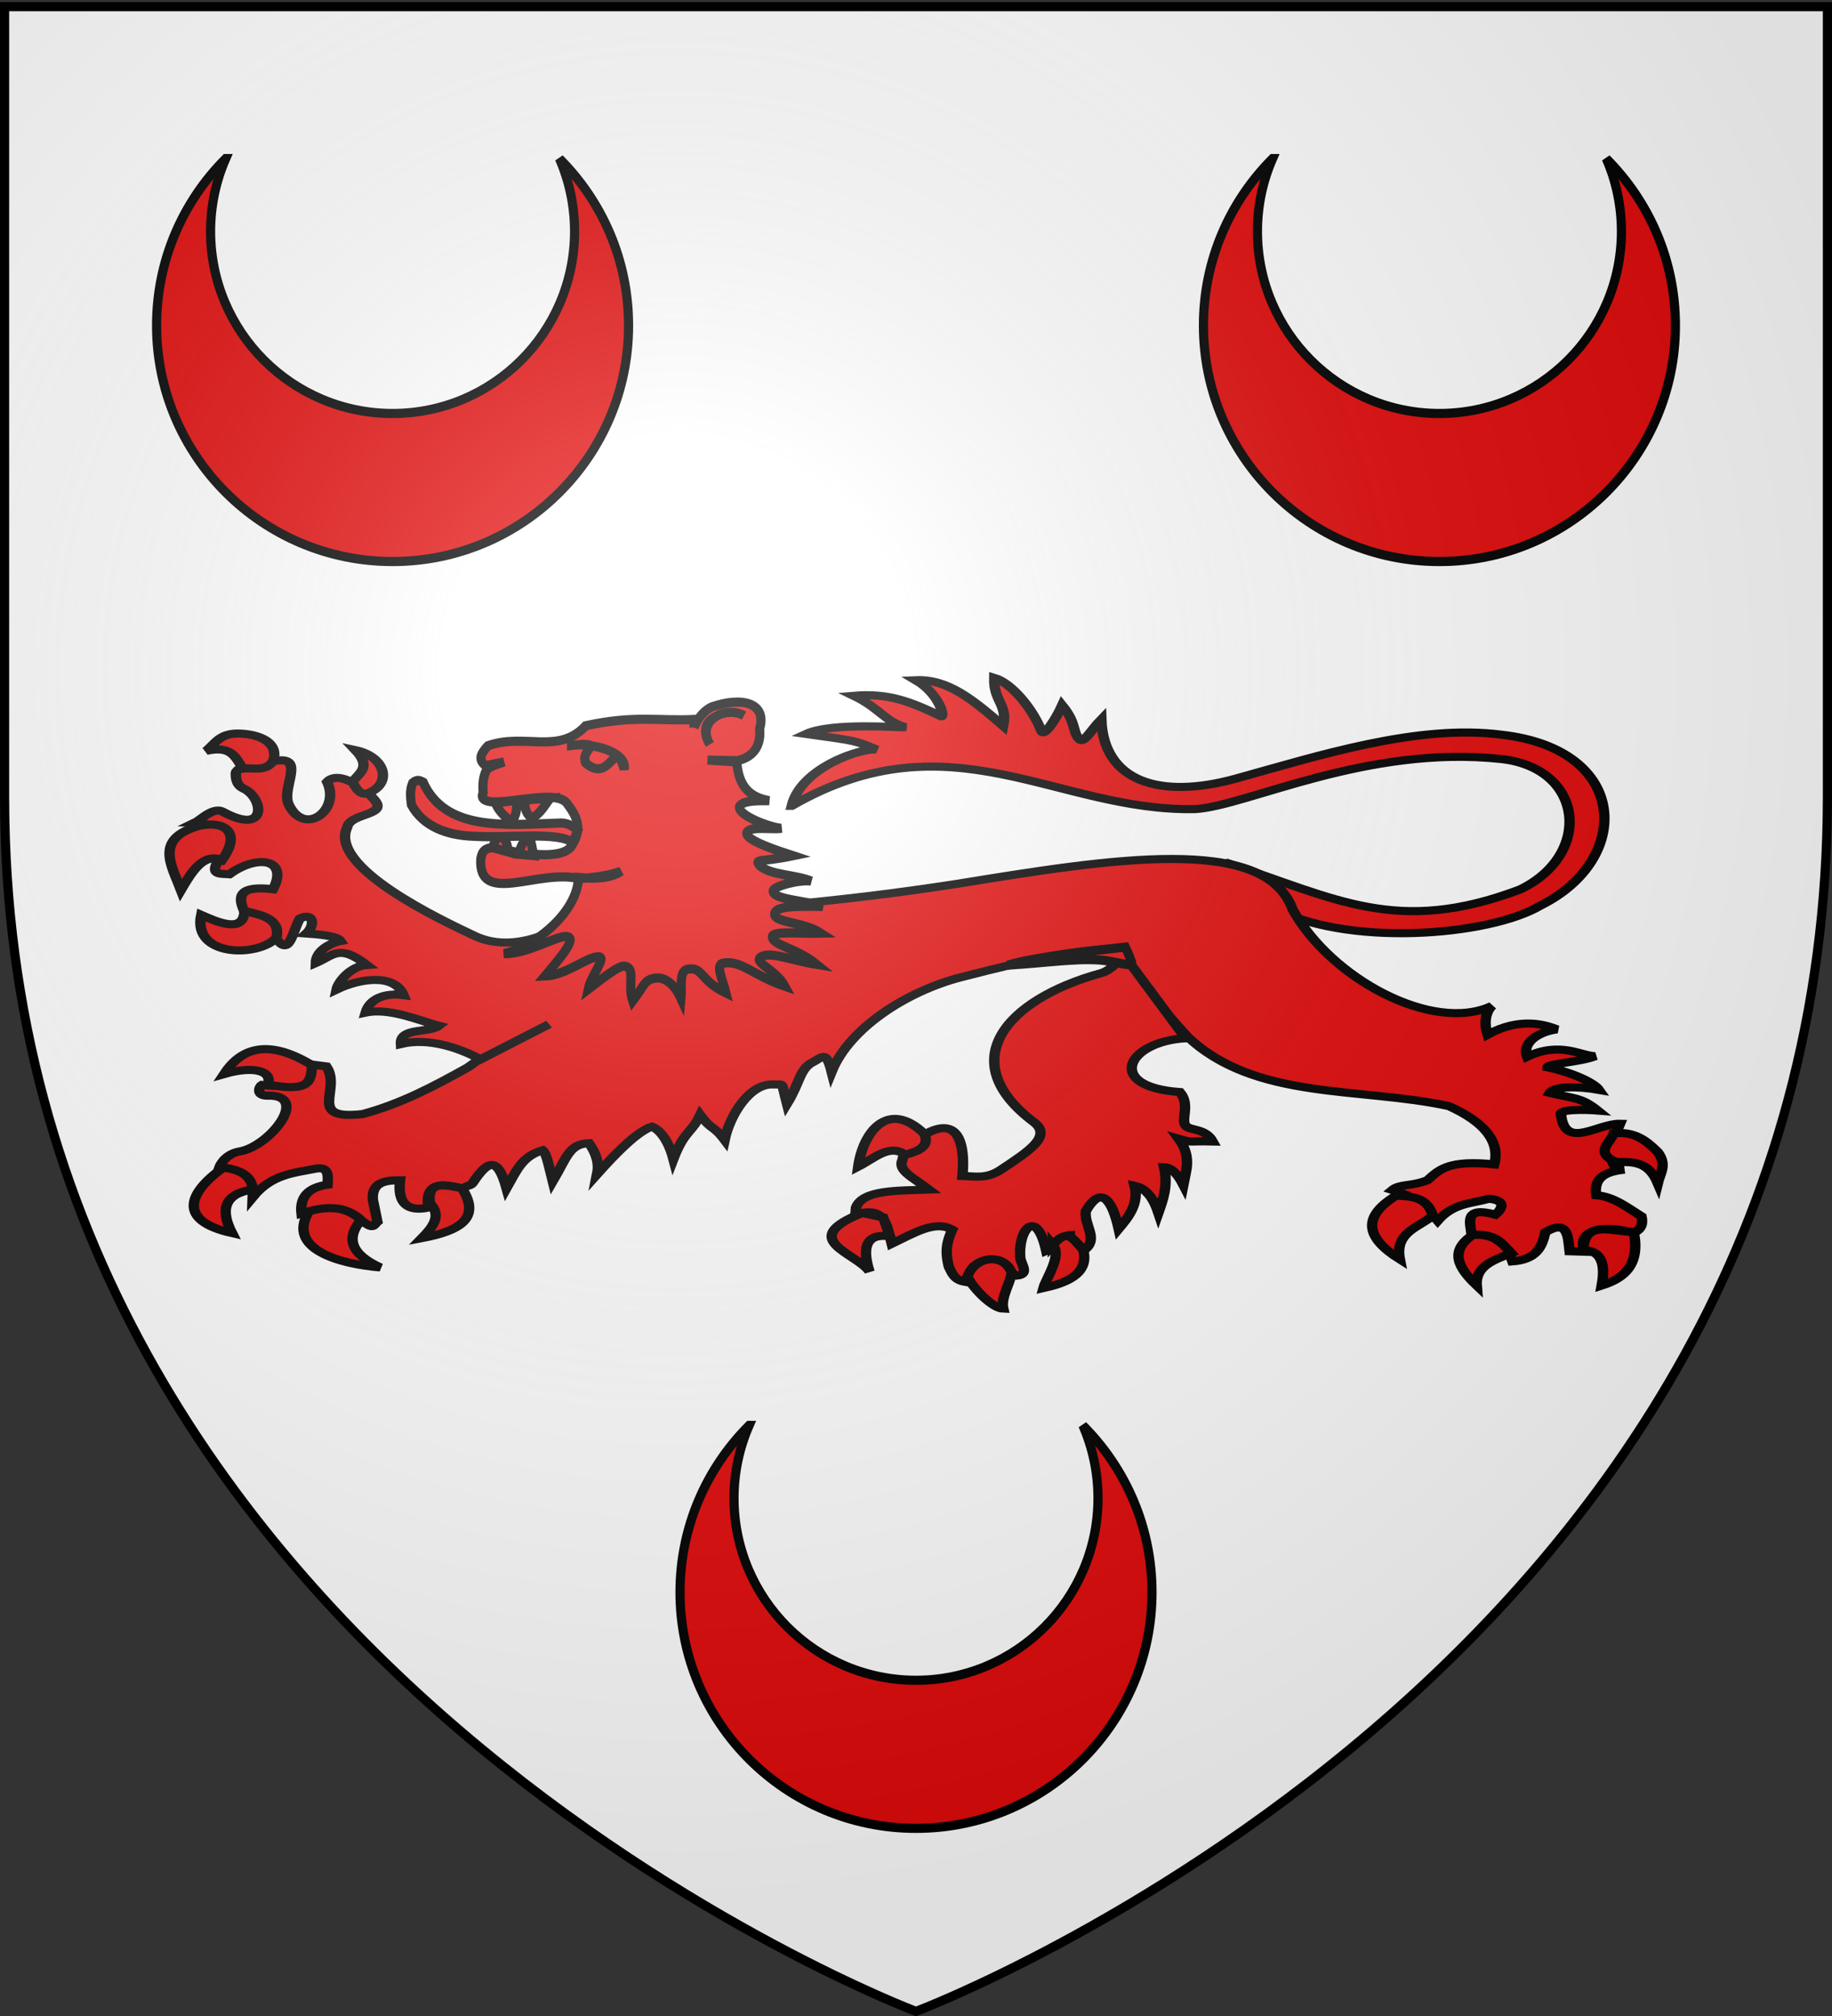 <svg xmlns="http://www.w3.org/2000/svg" xmlns:xlink="http://www.w3.org/1999/xlink" height="660" width="600" version="1.0"><rect width="100%" height="100%" fill="#333333" stroke="none"/><defs><radialGradient xlink:href="#a" id="b" gradientUnits="userSpaceOnUse" gradientTransform="matrix(1.353 0 0 1.349 -77.63 -85.747)" cx="221.445" cy="226.331" fx="221.445" fy="226.331" r="300"/><linearGradient id="a"><stop style="stop-color:white;stop-opacity:.314" offset="0"/><stop offset=".19" style="stop-color:white;stop-opacity:.251"/><stop style="stop-color:#6b6b6b;stop-opacity:.125" offset=".6"/><stop style="stop-color:black;stop-opacity:.125" offset="1"/></linearGradient></defs><g style="display:inline"><path style="fill:#fff;fill-opacity:1;fill-rule:evenodd;stroke:none;stroke-width:1px;stroke-linecap:butt;stroke-linejoin:miter;stroke-opacity:1" d="M300 658.5s298.5-112.32 298.5-397.772V2.176H1.5v258.552C1.5 546.18 300 658.5 300 658.5z"/><path style="opacity:1;fill:#e20909;fill-opacity:1;stroke:#000;stroke-width:3;stroke-miterlimit:4;stroke-dasharray:none;stroke-opacity:1" d="M88.818 57.923C74.83 71.912 66.177 91.22 66.177 112.55c0 42.66 34.628 77.288 77.288 77.288s77.289-34.628 77.289-77.288c0-21.33-8.654-40.637-22.642-54.626 3.19 7.3 4.958 15.363 4.958 23.834 0 32.901-26.703 59.605-59.605 59.605-32.901 0-59.605-26.704-59.605-59.605 0-8.47 1.77-16.536 4.958-23.834zM431.676 57.923c-13.989 13.989-22.642 33.296-22.642 54.626 0 42.66 34.628 77.288 77.288 77.288s77.289-34.628 77.289-77.288c0-21.33-8.654-40.637-22.642-54.626 3.19 7.3 4.958 15.363 4.958 23.834 0 32.901-26.703 59.605-59.605 59.605-32.901 0-59.605-26.704-59.605-59.605 0-8.47 1.77-16.536 4.959-23.834z" transform="translate(-14.894 -6)"/><path style="opacity:1;fill:#e20909;fill-opacity:1;stroke:#000;stroke-width:3;stroke-miterlimit:4;stroke-dasharray:none;stroke-opacity:1" d="M245.353 466.654c-13.988 13.988-22.641 33.295-22.641 54.625 0 42.66 34.628 77.288 77.288 77.288s77.288-34.628 77.288-77.288c0-21.33-8.653-40.637-22.641-54.625 3.19 7.298 4.958 15.362 4.958 23.833 0 32.902-26.703 59.605-59.605 59.605s-59.605-26.703-59.605-59.605c0-8.47 1.77-16.535 4.958-23.833z"/><g style="fill:#e20909;fill-opacity:1;stroke:#000;stroke-width:2.448;stroke-miterlimit:4;stroke-dasharray:none;stroke-opacity:1;display:inline"><g style="fill:#e20909;fill-opacity:1;stroke:#000;stroke-width:4.375;stroke-miterlimit:4;stroke-dasharray:none;stroke-opacity:1"><path d="M272.352 86.243c3.834-20.813 29.682-31.651 35.922-30.365-9.577-5.083-7.744-4.544-29.841-8.533 10.995-6.52 39.903-3.234 41.863-3.673-8.372-2.71-10.764-10.24-21.761-16.98 14.67-1.565 23.62 3.036 36.726 11.082 1.68 1.032-.203-11.751-10.588-19.512 13.248-.731 23.56 9.988 36.826 24.722 1.934-11.917-4.082-12.975-3.794-26.009 7.447 2.841 16.352 17.067 19.887 28.75 1.112 3.673 6.23-6.704 8.752-13.85 6.23 9.913 4.083 13.652 7.111 18.138 2.024 3 4.831-4.518 9.403-10.523.92 33.633 24.661 43.42 56.909 31.954 34.651-12.32 76.448-29.572 111.785-23.69 53.956 7.875 55.365 67.61 16.243 92.562-21.388 16.381-82.212 22.868-113.719.236 0 0-22.838-22.43-18.228-23.415 46.062 19.334 71.626 39.497 123.539 14.355 30.64-18.789 27.093-65.737-8.034-70.575-56.691-7.81-107.031 25.362-128.88 27.1-58.212 1.565-102.966-51.294-170.12-1.774z" style="fill:#e20909;fill-opacity:1;fill-rule:evenodd;stroke:#000;stroke-width:4.375;stroke-linecap:butt;stroke-linejoin:miter;stroke-miterlimit:4;stroke-dasharray:none;stroke-opacity:1;display:inline" transform="matrix(.777 0 0 .605 47.676 211.636)"/><path d="M342.17 128.427c-26.763 5.31-48.643 8.659-84.031 12.891-53.498 6.398-76.46 45.023-122.229 86.42-14.585 10.445-28.067 19.631-44.403 25.304-23.98 3.388-8.673-13.086-15.278-25.782l-5.73-.955c-2.612 12.422-13.37 12.142-21.485 10.981-1.114.848-2.681 5.98 2.57 5.807 17.983-.593.862 27.361-11.873 30.156-4.954 1.088-7.865 5.563-8.84 9.395 7.834 2.74 14.653 6.26 14.323 15.279 7.863-12.219 17.138-12.956 26.26-15.279 5.891-1.5 5.514 3.717 5.252 8.594-8.088 1.458-11.806 6.66-10.981 15.756 11.816-3.261 20.305.132 27.692 5.73 2.88 2.418 3.168-.35 4.297-1.433l-1.91-11.936c-.536-9.441 5.097-10.47 11.46-10.504-1.115 12.255 2.864 17.188 11.936 14.801-1.134-9.41 1.379-15.172 14.8-10.026.89-2.092 2.969-1.542 3.815-3.187 6.594-12.81 10.646-14.32 14.329 2.71 4.238-9.656 6.515-17.224 15.198-20.531 1.576 1.7 2.233 6.237 4.283 16.772 5.907-12.958 6.874-20.189 15.292-20.592 3.285 6.04 4.288 11.264 3.423 16.711 7.43-10.654 16.94-23.276 23.098-25.665 3.3 1.664 6.947 7.33 9.034 17.468 4.614-15.369 7.67-13.93 11.313-23.781 4.923 8.5 5.648 5.597 10.287 13.467 2.164-13.054 10.363-30.617 20.549-29.987 4.77.294 3.106-2.222 5.73 10.504 5.285-11.033 5.19-17.928 10.026-21.963 4.968-3.044 6.355-7.696 8.796 4.572 7.507-23.744 31.819-43.608 54.43-51.087 32.924-10.89 47.752-14.453 66.843-15.756 7.704 17.888 18.553 33.444 28.647 47.745 28.496 34.795 72.746 27.248 110.292 37.719 15.352 8.9 21.572 19.43 19.098 31.512-19.076-2.464-23.015 2.584-28.17 8.594-6.885 3.435-11.569 1.825-14.8 5.252 12.503 5.132 15.148 10.968 19.098 16.711 6.681-9.745 14.219-9.212 21.485-11.936 8.146.81 5.277 5.995 2.865 8.594-13.45-4.69-10.614 4.074-10.027 10.981 10.585-1.201 14.821 5.411 17.189 14.324 10.062-.973 12.589-7.866 13.846-15.756 9.549-7.3 9.55 2.108 10.265 10.265l6.207.239c-4.213-15.71 15.444-13.017 20.292-10.027 3.737-1.616 4.527-4.915 3.82-9.071-6.065-4.875-11.828-10.807-19.099-11.46-1.241-9.835 4.327-12.861 11.937-13.845-5.594.493-7.995-6.676-1.91-24.828-9.084-.302-23.23 14.181-24.828-4.774-1.55-3.205 10.109-2.937 15.44-2.388-7.147-7.418-10.165-6.366-20.214-9.549 1.715-3.747 12.082-3.605 20.79-1.63-2.13-3.982-11.439-9.492-21.745-12.216-.003-2.037 13.903-2.748 20.114-6.027-6.051-.064-14.663-8.203-28.708.298-2.348-7.595 4.791-13.539 12.574-14.801-4.943-2.428-15.195-6.904-29.285 2.864-1.305-5.17-1.227-11.656 1.91-15.557-25.218 14.964-68.2-15.143-84.032-52.185-11.585-41.037-77.326-27.21-141.327-13.902z" style="fill:#e20909;fill-opacity:1;fill-rule:evenodd;stroke:#000;stroke-width:4.375;stroke-linecap:butt;stroke-linejoin:miter;stroke-miterlimit:4;stroke-dasharray:none;stroke-opacity:1;display:inline" transform="matrix(.777 0 0 .605 47.676 211.636)"/><path d="m212.383 169.537-20.992-31.84s-28.61 33.467-52.81 18.839c-14.214-8.592-61.492-37.158-53.619-58.595 1.098-7.4 15.074-6.469 12.492-13.166-2.025-5.053-15.626-18.972-20.932-11.48 5.8 15.602-9.757 29.672-16.205 12.155-3.18-8.639 7.131-25.947-5.064-23.633-8.131.238-17.394 3.231-17.219 7.09.052 1.14-.229 5.982 3.33 8.037 8.43 4.867 10.317 25.781-8.829 12.495-4.498-3.122-10.574 6.265-12.394 6.14 6.504-4.182 16.39 14.629 9.79 21.944-2.326 6.358 2.166 5.372 5.403 5.74 11.488-10.689 25.205-8.61 18.4 8.102-14.379-2.152-14.874 3.83-12.324 11.479 16.354 6.93 14.316 10.255 13.167 14.18 6.1 12.266 7.144-2.558 10.466-9.791 5.882-3.676 6.529 3.704 2.714 8.102 3.764.346 12.943 1.04 14.485 4.052-4.429 1.087-10.4 5.118-10.5 11.93 7.328-4.04 9.918-10.494 21.503 1.032-6.887.614-12.086 9.108-12.746 13.28 10.168-6.225 24.609-8.598 28.243 3.055-7.847-1.342-14.265 1.767-15.982 9.44 10.459-2.815 23.702 4.878 30.83 7.134-4.039 4.125-16.456.608-15.968 9.864 11.836-3.64 24.98 2.334 33.567 8.305l28.89-19.017" style="fill:#e20909;fill-opacity:1;fill-rule:evenodd;stroke:#000;stroke-width:4.375;stroke-linecap:butt;stroke-linejoin:miter;stroke-miterlimit:4;stroke-dasharray:none;stroke-opacity:1" transform="matrix(.777 0 0 .605 47.676 211.636)"/><path d="M94.466 79.02c9.52-5.369 6.47-19.47-5.997-22.917 7.058 9.457 1.266 12.49-1.194 17.188 2.397 6.482 4.794 7.283 7.191 5.73zM53.902 61.564c2.14-9.516-5.66-14.034-14.264-14.433-8.41-.39-10.242 5.478-14.095 9.369 11.293-3.201 12.42 4.298 15.614 9.622 4.446-.731 9.756 1.997 12.745-4.558zM22.758 97.013c-19.221 6.74-11.898 21.285-7.85 34.774 4.687-10.265 9.458-20.15 17.303-16.205 8.066-14.268 1.93-21.5-9.453-18.569zM41.664 143.181c-.23 12.513-12.041 5.577-18.231 2.11-3.758 22.723 23.876 23.131 31.735 12.323 1.708-10.181-5.842-12.241-13.504-14.433zM411.63 165.697c.424 3.384-5.33 9.836-8.594 10.981-41.008 14.387-62.323 48.16-28.647 80.69 7.774 7.51-1.55 15.334-13.846 25.782-5.987 5.087-10.822 3.595-16.233 3.343.787-10.8.748-34.292-15.518-22.68-3.884 4.79-9.087 8.022-9.788 14.085-2.088 5.785 4.653 9.592 11.22 15.995-13.187.684-27.99-.057-30.795 9.788l-.239 3.82c12.94-5.212 13.356 6.277 15.279 15.756 9.012-5.534 18.357-13.062 25.543-7.64-2.995 8.355-2.667 13.512-1.432 20.053 1.462 3.84 2.446 7.135 6.684 8.117l3.82-8.355c12.82-7.186 12.666 2.596 18.143 5.013 5.589-.631 1.715-6.364 1.479-9.584-1.097-14.938 6.738-27.91 10.935-3.785 6.8-3.557 7.183-8.36 10.027-8.594.476 6.416 3.28 7.712 6.923 7.162 4.665-5.807-1.112-13.025-.272-20.053 6.795-15.008 11.296-5.022 13.846 9.549 3.643-5.602 8.744-13.292 6.717-23.304 5.524 1.548 8.305 8.093 10.027 14.71 1.887-6.89 4.184-14.777 2.387-24.736 2.993.125 5.76 3.614 8.117 9.457 1.179-7.78 3.603-15.222-1.91-24.827 6.33 2.343 3.311 1.093 14.324 1.432-3.205-7.52-9.568-5.61-11.46-8.594-2.092-3.302 2.076-11.281-2.386-18.143-31.758-2.85-22.579-27.23 2.387-29.125l-26.738-46.313z" style="fill:#e20909;fill-opacity:1;fill-rule:evenodd;stroke:#000;stroke-width:4.375;stroke-linecap:butt;stroke-linejoin:miter;stroke-miterlimit:4;stroke-dasharray:none;stroke-opacity:1" transform="matrix(.777 0 0 .605 47.676 211.636)"/><path d="M328.315 263.814c-15.461-19.299-25.98-.66-27.931 17.665 6.605-4.352 13.21-12.613 19.814-6.445 5.775-1.899 10.317-4.537 8.117-11.22zM302.055 306.546c-28.01 14.372-2.322 21.74 3.103 31.75-3.748-14.963-.385-20.681 8.594-19.098l-2.864-10.265-8.833-2.387zM346.458 341.161c2.856 7.093 10.93 17.114 15.056 17.221-1.145-5.938 3.075-14.114 3.565-19.608-3.437-11.04-16.135-8.607-18.62 2.387zM382.411 323.845c3.936 6.087-2.808 17.845-3.964 23.367 8.04-2.317 19.766-6.877 16.711-20.852-4.854-6.844-6.683-11.127-12.747-2.515zM70.223 226.644c-19.33-15.147-30.3-8.682-37.137 4.726 13.322-4.889 20.615-1.074 18.415 5.67 18.217 4.42 18.1-2.02 18.722-10.396z" style="fill:#e20909;fill-opacity:1;fill-rule:evenodd;stroke:#000;stroke-width:4.375;stroke-linecap:butt;stroke-linejoin:miter;stroke-miterlimit:4;stroke-dasharray:none;stroke-opacity:1" transform="matrix(.777 0 0 .605 47.676 211.636)"/><path d="M32.748 282.012c-14.899 13.633-19.44 28.756 3.714 35.45-5.257-13.117-3.068-21.319 8.778-23.634-.584-7.519-5.472-10.734-12.492-11.816z" style="color:#000;fill:#e20909;fill-opacity:1;fill-rule:evenodd;stroke:#000;stroke-width:4.375;stroke-linecap:butt;stroke-linejoin:miter;marker:none;marker-start:none;marker-mid:none;marker-end:none;stroke-miterlimit:4;stroke-dasharray:none;stroke-dashoffset:0;stroke-opacity:1;visibility:visible;display:inline;overflow:visible" transform="matrix(.777 0 0 .605 47.676 211.636)"/><path d="M68.873 305.645C59.09 326.407 82.29 334.267 98.92 336.03c-12.4-7.168-14.607-15.79-8.103-25.659-5.04-6.123-12.067-8.277-21.944-4.726z" style="color:#000;fill:#e20909;fill-opacity:1;fill-rule:evenodd;stroke:#000;stroke-width:4.375;stroke-linecap:butt;stroke-linejoin:miter;marker:none;marker-start:none;marker-mid:none;marker-end:none;stroke-miterlimit:4;stroke-dasharray:none;stroke-dashoffset:0;stroke-opacity:1;visibility:visible;display:inline;overflow:visible" transform="matrix(.777 0 0 .605 47.676 211.636)"/><path d="M119.852 301.256c5.152 6.872 1.194 12.917-3.376 18.906 15.796-3.843 25.09-10.661 16.88-27.009-7.296-1.76-14.814-4.34-13.504 8.103z" style="color:#000;fill:#e20909;fill-opacity:1;fill-rule:evenodd;stroke:#000;stroke-width:4.375;stroke-linecap:butt;stroke-linejoin:miter;marker:none;marker-start:none;marker-mid:none;marker-end:none;stroke-miterlimit:4;stroke-dasharray:none;stroke-dashoffset:0;stroke-opacity:1;visibility:visible;display:inline;overflow:visible" transform="matrix(.777 0 0 .605 47.676 211.636)"/><path d="M527.094 297.204c-15.195 11.933-12.01 23.404 1.604 34.437-2.279-14.771 7.914-17.07 13.842-23.633-2.074-9.75-8.622-10.553-15.446-10.804z" style="color:#000;fill:#e20909;fill-opacity:1;fill-rule:evenodd;stroke:#000;stroke-width:4.375;stroke-linecap:butt;stroke-linejoin:miter;marker:none;marker-start:none;marker-mid:none;marker-end:none;stroke-miterlimit:4;stroke-dasharray:none;stroke-dashoffset:0;stroke-opacity:1;visibility:visible;display:inline;overflow:visible" transform="matrix(.777 0 0 .605 47.676 211.636)"/><path d="M559.42 318.474c-10.078 8.583-6.097 17.87 1.689 27.346-.641-10.723 7.335-13.787 14.517-17.555-3.763-5.175-7.203-10.728-16.205-9.791z" style="color:#000;fill:#e20909;fill-opacity:1;fill-rule:evenodd;stroke:#000;stroke-width:4.375;stroke-linecap:butt;stroke-linejoin:miter;marker:none;marker-start:none;marker-mid:none;marker-end:none;stroke-miterlimit:4;stroke-dasharray:none;stroke-dashoffset:0;stroke-opacity:1;visibility:visible;display:inline;overflow:visible" transform="matrix(.777 0 0 .605 47.676 211.636)"/><path d="M606.011 326.577c5.955.429 9.866 4.492 7.765 19.243 9.795-4.006 16.249-11.593 13.505-29.034-8.647.15-20.928-6.97-21.27 9.79z" style="color:#000;fill:#e20909;fill-opacity:1;fill-rule:evenodd;stroke:#000;stroke-width:4.375;stroke-linecap:butt;stroke-linejoin:miter;marker:none;marker-start:none;marker-mid:none;marker-end:none;stroke-miterlimit:4;stroke-dasharray:none;stroke-dashoffset:0;stroke-opacity:1;visibility:visible;display:inline;overflow:visible" transform="matrix(.777 0 0 .605 47.676 211.636)"/><path d="M619.853 278.973c6.663.042 13.51-.775 17.556 11.48.989-5.298 4.017-9.916 0-16.881-4.626-5.877-9.524-11.321-18.569-10.129-1.269 5.177-8.503 10.354 1.013 15.53z" style="color:#000;fill:#e20909;fill-opacity:1;fill-rule:evenodd;stroke:#000;stroke-width:4.375;stroke-linecap:butt;stroke-linejoin:miter;marker:none;marker-start:none;marker-mid:none;marker-end:none;stroke-miterlimit:4;stroke-dasharray:none;stroke-dashoffset:0;stroke-opacity:1;visibility:visible;display:inline;overflow:visible" transform="matrix(.777 0 0 .605 47.676 211.636)"/></g><path style="fill:#e20909;fill-opacity:1;fill-rule:evenodd;stroke:#000;stroke-width:2.448;stroke-linecap:butt;stroke-linejoin:miter;stroke-miterlimit:4;stroke-dasharray:none;stroke-opacity:1" d="M357.835 92.994c-.697-1.633-.7-2.091-1.665-3.998-7.324.773-23.202 2.433-31.416 4.808 11.24-.69 20.756-2.272 27.408-.997 5.624 1.077 4.636 1.057 5.673.187zM240.914 30.371c1.258-2.925 2.88-4.574 4.709-5.502 8.057-2.806 14.877-1.2 12.84 5.836.4 3.734-1.055 7.47-5.992 8.504l-7.918-.167 7.811.5c.415 5.054 2.163 9.24 8.668 10.34-3.27.008-6.967-.068-7.919 1.5-.752 2.439 8.566 5.803 11.153 5.864-1.998.458-8.964-.75-9.226 1.306-.256 1.998 8.595 4.797 12.347 6.031-8.828 1.844-10.581.682-8.71 2.812 3.072 2.422 9.063 2.193 13.558 3.949-3.126-.435-9.945 1.346-10.133 2.55-.377 2.413 8.323 2.559 13.21 4.244-6.594-.128-12.316-.14-12.782 1.758-.652 2.662 7.297 2.119 12.31 5.371-6.26.14-12.99-.657-12.952.966.055 2.32 6.204 2.846 11.8 7.365-6.644-1.064-12.8-3.693-15.01-1.862-1.751 1.45 4.28 3.4 6.54 7.698-8.682-2.982-11.465-6.893-16.385-6.198-2.344.331-.194 4.55.642 8-6.946-3.32-6.204-7.15-10.273-6.332-2.358.474-1.465 5.19-1.724 7.822-1.246-2.747-3.57-5.823-6.756-5.46-3.026.346-2.986 1.907-6.154 6.096-1.464-4.308.938-8.96-2.28-9.292-1.396-.144-5.263 2.815-9.612 6.16.742-3.64 5.02-8.572 2.77-8.661-2.929-.116-8.647 4.942-14.32 5.145 3.203-3.876 8.44-9.627 6.187-10.481-2.28-.865-10.84 4.753-17.121 4.473 7.401-1.483 19.558-10.501 19.904-20.314 4.985.486 8.924.067 11.343-1.668-3.178 1.22-7.107 1.658-11.13 2.001-10.899-2.732-27.098 7.411-26.323-5.336.356-1.667.713-2.668 2.996-3.001 7.572 1.598 18.548 3.53 21.188-.334 3.213-4.753 1.333-8.117-1.07-11.339-2.566-3.69-13.27-.334-19.904-.5-2.09-.161-3.322-.79-2.568-2.502-.178-2-.1-4.002.856-6.003.969-1.034 2.923-1.556 4.708-2.167l-4.922 1c-2.31-1.778-.972-3.557.642-5.336 9.982-3.457 18.734 2.501 26.11-5.336 13.064-2.848 19.392-1.199 28.892-1.667v2.167z" transform="matrix(1.226 0 0 1.226 -68.098 200.966)"/><path style="fill:#e20909;fill-opacity:1;fill-rule:evenodd;stroke:#000;stroke-width:2.448;stroke-linecap:butt;stroke-linejoin:miter;stroke-miterlimit:4;stroke-dasharray:none;stroke-opacity:1" d="M208.216 35.11c9.592-.967 2.155.998 3.783 4.717 6.76 5.785 7.679-7.323 10.291 1.65.897-4.397-8.066-7.159-14.074-6.367zM194.107 64.193c.46-1.63.87-3.287 2.506-4.307 1.237.046.48.913.93 1.727l.568 2.942-4.004-.362zM189.375 59.34c-1.5.677-1.946 1.824-2.043 3.125l4.01 1.12c-.308-1.414-.142-2.83-1.967-4.244zM187.862 50.439c.733 1.802 2.092 3.464 4.237 4.952 1.497-1.221 1.45-3.473 1.59-5.601l-5.827.649zM195.807 49.672l6.734-.472c-1.535 1.89-2.546 4.187-4.994 5.365-1.594-1.28-1.957-2.986-1.74-4.893z" transform="matrix(1.226 0 0 1.226 -68.098 200.966)"/><path style="fill:#e20909;fill-opacity:1;fill-rule:evenodd;stroke:#000;stroke-width:2.448;stroke-linecap:butt;stroke-linejoin:miter;stroke-miterlimit:4;stroke-dasharray:none;stroke-opacity:1" d="M209.882 57.885c-1.333-1.281-2.887-2.262-5.35-2-14.545.52-30.064 2.066-35.956-10.923-.77-.375-1.464-.955-2.782.167-.865 2.12-.565 4.015-.321 5.92 3.08 5.593 9.229 8.105 16.693 8.337 8.775.584 22.942-1.353 26.325 1.75l1.39-3.25zM252.774 28.08c-5.018-2.818-11.35.534-7.598 6.753" transform="matrix(1.226 0 0 1.226 -68.098 200.966)"/><path d="M254.308 27.183c-5.018-2.817-12.884 1.43-9.132 7.65" style="fill:#e20909;fill-opacity:1;fill-rule:evenodd;stroke:#000;stroke-width:2.448;stroke-linecap:butt;stroke-linejoin:miter;stroke-miterlimit:4;stroke-dasharray:none;stroke-opacity:1" transform="matrix(1.226 0 0 1.226 -68.098 200.966)"/></g></g><path d="M300 658.5s298.5-112.32 298.5-397.772V2.176H1.5v258.552C1.5 546.18 300 658.5 300 658.5z" style="opacity:1;fill:url(#b);fill-opacity:1;fill-rule:evenodd;stroke:none;stroke-width:1px;stroke-linecap:butt;stroke-linejoin:miter;stroke-opacity:1"/><path d="M300 658.5S1.5 546.18 1.5 260.728V2.176h597v258.552C598.5 546.18 300 658.5 300 658.5z" style="opacity:1;fill:none;fill-opacity:1;fill-rule:evenodd;stroke:#000;stroke-width:3;stroke-linecap:butt;stroke-linejoin:miter;stroke-miterlimit:4;stroke-dasharray:none;stroke-opacity:1"/></svg>